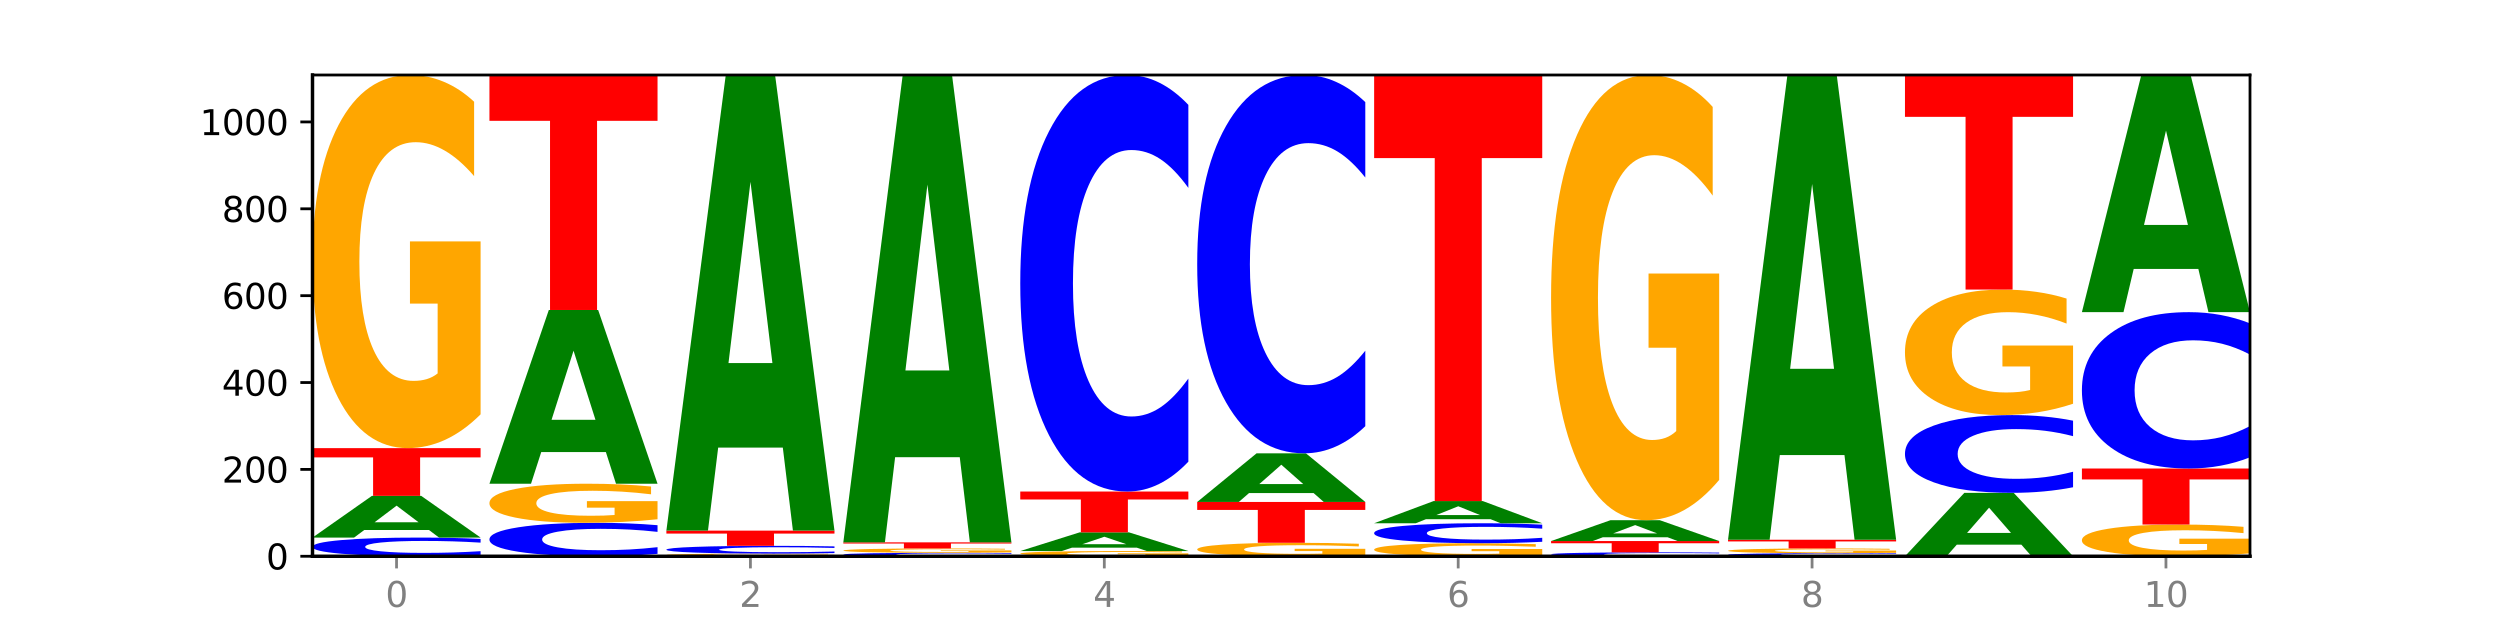 <?xml version="1.0" encoding="utf-8" standalone="no"?>
<!DOCTYPE svg PUBLIC "-//W3C//DTD SVG 1.1//EN"
  "http://www.w3.org/Graphics/SVG/1.1/DTD/svg11.dtd">
<svg xmlns:xlink="http://www.w3.org/1999/xlink" width="720pt" height="180pt" viewBox="0 0 720 180" xmlns="http://www.w3.org/2000/svg" version="1.1">
 <defs>
  <style type="text/css">*{stroke-linejoin: round; stroke-linecap: butt}</style>
 </defs>
 <g id="figure_1">
  <g id="patch_1">
   <path d="M 0 180 
L 720 180 
L 720 0 
L 0 0 
z
" style="fill: #ffffff"/>
  </g>
  <g id="axes_1">
   <g id="patch_2">
    <path d="M 90 160.2 
L 648 160.2 
L 648 21.6 
L 90 21.6 
z
" style="fill: #ffffff"/>
   </g>
   <g id="line2d_1">
    <path d="M 90 160.2 
L 648 160.2 
" clip-path="url(#pe07a4164f4)" style="fill: none; stroke: #000000; stroke-width: 0.5; stroke-linecap: square"/>
   </g>
   <g id="patch_3">
    <path d="M 138.411 159.814 
Q 134.361 160.006 129.983 160.102 
Q 125.604 160.2 120.835 160.2 
Q 106.613 160.2 98.306 159.476 
Q 90 158.751 90 157.512 
Q 90 156.269 98.306 155.546 
Q 106.613 154.821 120.835 154.821 
Q 125.604 154.821 129.983 154.919 
Q 134.361 155.016 138.411 155.207 
L 138.411 156.279 
Q 134.325 156.026 130.361 155.908 
Q 126.397 155.79 122.018 155.79 
Q 114.163 155.79 109.662 156.249 
Q 105.173 156.707 105.173 157.512 
Q 105.173 158.314 109.662 158.773 
Q 114.163 159.231 122.018 159.231 
Q 126.397 159.231 130.361 159.113 
Q 134.325 158.994 138.411 158.741 
L 138.411 159.814 
z
" clip-path="url(#pe07a4164f4)" style="fill: #0000ff"/>
   </g>
   <g id="patch_4">
    <path d="M 123.534 152.634 
L 104.916 152.634 
L 101.977 154.821 
L 90 154.821 
L 107.104 142.812 
L 121.307 142.812 
L 138.411 154.821 
L 126.444 154.821 
L 123.534 152.634 
z
M 107.886 150.405 
L 120.535 150.405 
L 114.22 145.628 
L 107.886 150.405 
z
" clip-path="url(#pe07a4164f4)" style="fill: #008000"/>
   </g>
   <g id="patch_5">
    <path d="M 90 129.053 
L 138.411 129.053 
L 138.411 131.736 
L 120.994 131.736 
L 120.994 142.812 
L 107.45 142.812 
L 107.45 131.736 
L 90 131.736 
L 90 129.053 
z
" clip-path="url(#pe07a4164f4)" style="fill: #ff0000"/>
   </g>
   <g id="patch_6">
    <path d="M 138.411 119.331 
Q 133.529 124.192 128.277 126.633 
Q 123.026 129.053 117.428 129.053 
Q 104.777 129.053 97.389 114.581 
Q 90 100.108 90 75.36 
Q 90 50.322 97.519 35.961 
Q 105.048 21.6 118.144 21.6 
Q 123.189 21.6 127.811 23.553 
Q 132.444 25.484 136.545 29.302 
L 136.545 50.722 
Q 132.313 45.816 128.126 43.397 
Q 123.938 40.955 119.728 40.955 
Q 111.938 40.955 107.717 49.878 
Q 103.497 58.779 103.497 75.36 
Q 103.497 91.785 107.566 100.752 
Q 111.634 109.697 119.12 109.697 
Q 121.16 109.697 122.907 109.187 
Q 124.654 108.654 126.042 107.544 
L 126.042 87.434 
L 118.068 87.434 
L 118.068 69.522 
L 138.411 69.522 
L 138.411 119.331 
z
" clip-path="url(#pe07a4164f4)" style="fill: #ffa600"/>
   </g>
   <g id="patch_7">
    <path d="M 189.37 159.51 
Q 185.32 159.852 180.942 160.025 
Q 176.563 160.2 171.794 160.2 
Q 157.572 160.2 149.265 158.903 
Q 140.959 157.605 140.959 155.387 
Q 140.959 153.161 149.265 151.865 
Q 157.572 150.568 171.794 150.568 
Q 176.563 150.568 180.942 150.743 
Q 185.32 150.916 189.37 151.258 
L 189.37 153.178 
Q 185.284 152.725 181.32 152.514 
Q 177.356 152.303 172.977 152.303 
Q 165.122 152.303 160.621 153.125 
Q 156.132 153.945 156.132 155.387 
Q 156.132 156.824 160.621 157.645 
Q 165.122 158.465 172.977 158.465 
Q 177.356 158.465 181.32 158.254 
Q 185.284 158.041 189.37 157.588 
L 189.37 159.51 
z
" clip-path="url(#pe07a4164f4)" style="fill: #0000ff"/>
   </g>
   <g id="patch_8">
    <path d="M 189.37 149.549 
Q 184.488 150.059 179.236 150.315 
Q 173.985 150.568 168.387 150.568 
Q 155.736 150.568 148.347 149.052 
Q 140.959 147.535 140.959 144.942 
Q 140.959 142.319 148.478 140.815 
Q 156.007 139.31 169.103 139.31 
Q 174.148 139.31 178.77 139.515 
Q 183.403 139.717 187.504 140.117 
L 187.504 142.361 
Q 183.272 141.847 179.084 141.594 
Q 174.896 141.338 170.687 141.338 
Q 162.897 141.338 158.676 142.273 
Q 154.456 143.205 154.456 144.942 
Q 154.456 146.663 158.524 147.603 
Q 162.593 148.54 170.079 148.54 
Q 172.119 148.54 173.866 148.487 
Q 175.613 148.431 177.001 148.315 
L 177.001 146.208 
L 169.027 146.208 
L 169.027 144.331 
L 189.37 144.331 
L 189.37 149.549 
z
" clip-path="url(#pe07a4164f4)" style="fill: #ffa600"/>
   </g>
   <g id="patch_9">
    <path d="M 174.493 130.195 
L 155.875 130.195 
L 152.935 139.31 
L 140.959 139.31 
L 158.063 89.274 
L 172.266 89.274 
L 189.37 139.31 
L 177.403 139.31 
L 174.493 130.195 
z
M 158.845 120.908 
L 171.494 120.908 
L 165.179 101.005 
L 158.845 120.908 
z
" clip-path="url(#pe07a4164f4)" style="fill: #008000"/>
   </g>
   <g id="patch_10">
    <path d="M 140.959 21.6 
L 189.37 21.6 
L 189.37 34.798 
L 171.953 34.798 
L 171.953 89.274 
L 158.409 89.274 
L 158.409 34.798 
L 140.959 34.798 
L 140.959 21.6 
z
" clip-path="url(#pe07a4164f4)" style="fill: #ff0000"/>
   </g>
   <g id="patch_11">
    <path d="M 240.329 160.132 
Q 235.446 160.166 230.195 160.183 
Q 224.944 160.2 219.346 160.2 
Q 206.695 160.2 199.306 160.099 
Q 191.918 159.998 191.918 159.825 
Q 191.918 159.65 199.437 159.55 
Q 206.966 159.449 220.062 159.449 
Q 225.107 159.449 229.729 159.463 
Q 234.361 159.477 238.463 159.503 
L 238.463 159.653 
Q 234.231 159.619 230.043 159.602 
Q 225.855 159.585 221.646 159.585 
Q 213.856 159.585 209.635 159.647 
Q 205.415 159.709 205.415 159.825 
Q 205.415 159.94 209.483 160.002 
Q 213.552 160.065 221.038 160.065 
Q 223.078 160.065 224.825 160.061 
Q 226.571 160.058 227.96 160.05 
L 227.96 159.909 
L 219.986 159.909 
L 219.986 159.784 
L 240.329 159.784 
L 240.329 160.132 
z
" clip-path="url(#pe07a4164f4)" style="fill: #ffa600"/>
   </g>
   <g id="patch_12">
    <path d="M 240.329 159.288 
Q 236.279 159.368 231.9 159.409 
Q 227.522 159.449 222.753 159.449 
Q 208.53 159.449 200.224 159.146 
Q 191.918 158.843 191.918 158.324 
Q 191.918 157.804 200.224 157.501 
Q 208.53 157.198 222.753 157.198 
Q 227.522 157.198 231.9 157.239 
Q 236.279 157.279 240.329 157.359 
L 240.329 157.808 
Q 236.243 157.702 232.279 157.653 
Q 228.314 157.603 223.936 157.603 
Q 216.081 157.603 211.58 157.796 
Q 207.091 157.987 207.091 158.324 
Q 207.091 158.66 211.58 158.852 
Q 216.081 159.044 223.936 159.044 
Q 228.314 159.044 232.279 158.995 
Q 236.243 158.945 240.329 158.839 
L 240.329 159.288 
z
" clip-path="url(#pe07a4164f4)" style="fill: #0000ff"/>
   </g>
   <g id="patch_13">
    <path d="M 191.918 152.82 
L 240.329 152.82 
L 240.329 153.674 
L 222.912 153.674 
L 222.912 157.198 
L 209.368 157.198 
L 209.368 153.674 
L 191.918 153.674 
L 191.918 152.82 
z
" clip-path="url(#pe07a4164f4)" style="fill: #ff0000"/>
   </g>
   <g id="patch_14">
    <path d="M 225.452 128.916 
L 206.834 128.916 
L 203.894 152.82 
L 191.918 152.82 
L 209.021 21.6 
L 223.225 21.6 
L 240.329 152.82 
L 228.362 152.82 
L 225.452 128.916 
z
M 209.803 104.561 
L 222.453 104.561 
L 216.138 52.366 
L 209.803 104.561 
z
" clip-path="url(#pe07a4164f4)" style="fill: #008000"/>
   </g>
   <g id="patch_15">
    <path d="M 291.288 160.128 
Q 287.238 160.164 282.859 160.182 
Q 278.481 160.2 273.711 160.2 
Q 259.489 160.2 251.183 160.065 
Q 242.877 159.93 242.877 159.7 
Q 242.877 159.469 251.183 159.334 
Q 259.489 159.199 273.711 159.199 
Q 278.481 159.199 282.859 159.217 
Q 287.238 159.235 291.288 159.271 
L 291.288 159.47 
Q 287.202 159.423 283.237 159.401 
Q 279.273 159.38 274.895 159.38 
Q 267.04 159.38 262.539 159.465 
Q 258.05 159.55 258.05 159.7 
Q 258.05 159.849 262.539 159.935 
Q 267.04 160.02 274.895 160.02 
Q 279.273 160.02 283.237 159.998 
Q 287.202 159.976 291.288 159.929 
L 291.288 160.128 
z
" clip-path="url(#pe07a4164f4)" style="fill: #0000ff"/>
   </g>
   <g id="patch_16">
    <path d="M 291.288 159.086 
Q 286.405 159.143 281.154 159.171 
Q 275.903 159.199 270.305 159.199 
Q 257.654 159.199 250.265 159.031 
Q 242.877 158.862 242.877 158.574 
Q 242.877 158.283 250.395 158.116 
Q 257.925 157.948 271.021 157.948 
Q 276.066 157.948 280.688 157.971 
Q 285.32 157.994 289.422 158.038 
L 289.422 158.287 
Q 285.19 158.23 281.002 158.202 
Q 276.814 158.174 272.605 158.174 
Q 264.815 158.174 260.594 158.278 
Q 256.374 158.381 256.374 158.574 
Q 256.374 158.765 260.442 158.87 
Q 264.511 158.974 271.997 158.974 
Q 274.037 158.974 275.784 158.968 
Q 277.53 158.962 278.919 158.949 
L 278.919 158.715 
L 270.945 158.715 
L 270.945 158.506 
L 291.288 158.506 
L 291.288 159.086 
z
" clip-path="url(#pe07a4164f4)" style="fill: #ffa600"/>
   </g>
   <g id="patch_17">
    <path d="M 242.877 156.197 
L 291.288 156.197 
L 291.288 156.539 
L 273.871 156.539 
L 273.871 157.948 
L 260.327 157.948 
L 260.327 156.539 
L 242.877 156.539 
L 242.877 156.197 
z
" clip-path="url(#pe07a4164f4)" style="fill: #ff0000"/>
   </g>
   <g id="patch_18">
    <path d="M 276.411 131.678 
L 257.793 131.678 
L 254.853 156.197 
L 242.877 156.197 
L 259.98 21.6 
L 274.184 21.6 
L 291.288 156.197 
L 279.321 156.197 
L 276.411 131.678 
z
M 260.762 106.697 
L 273.412 106.697 
L 267.097 53.158 
L 260.762 106.697 
z
" clip-path="url(#pe07a4164f4)" style="fill: #008000"/>
   </g>
   <g id="patch_19">
    <path d="M 342.247 160.064 
Q 337.364 160.132 332.113 160.166 
Q 326.862 160.2 321.263 160.2 
Q 308.613 160.2 301.224 159.998 
Q 293.836 159.796 293.836 159.45 
Q 293.836 159.1 301.354 158.9 
Q 308.884 158.699 321.98 158.699 
Q 327.025 158.699 331.647 158.726 
Q 336.279 158.753 340.38 158.807 
L 340.38 159.106 
Q 336.149 159.037 331.961 159.003 
Q 327.773 158.969 323.564 158.969 
Q 315.774 158.969 311.553 159.094 
Q 307.333 159.218 307.333 159.45 
Q 307.333 159.679 311.401 159.805 
Q 315.47 159.93 322.956 159.93 
Q 324.996 159.93 326.742 159.922 
Q 328.489 159.915 329.878 159.9 
L 329.878 159.619 
L 321.904 159.619 
L 321.904 159.368 
L 342.247 159.368 
L 342.247 160.064 
z
" clip-path="url(#pe07a4164f4)" style="fill: #ffa600"/>
   </g>
   <g id="patch_20">
    <path d="M 327.37 157.719 
L 308.752 157.719 
L 305.812 158.699 
L 293.836 158.699 
L 310.939 153.32 
L 325.143 153.32 
L 342.247 158.699 
L 330.28 158.699 
L 327.37 157.719 
z
M 311.721 156.721 
L 324.371 156.721 
L 318.056 154.581 
L 311.721 156.721 
z
" clip-path="url(#pe07a4164f4)" style="fill: #008000"/>
   </g>
   <g id="patch_21">
    <path d="M 293.836 141.562 
L 342.247 141.562 
L 342.247 143.855 
L 324.83 143.855 
L 324.83 153.32 
L 311.286 153.32 
L 311.286 143.855 
L 293.836 143.855 
L 293.836 141.562 
z
" clip-path="url(#pe07a4164f4)" style="fill: #ff0000"/>
   </g>
   <g id="patch_22">
    <path d="M 342.247 132.963 
Q 338.197 137.225 333.818 139.381 
Q 329.439 141.562 324.67 141.562 
Q 310.448 141.562 302.142 125.405 
Q 293.836 109.248 293.836 81.618 
Q 293.836 53.889 302.142 37.757 
Q 310.448 21.6 324.67 21.6 
Q 329.439 21.6 333.818 23.781 
Q 338.197 25.937 342.247 30.199 
L 342.247 54.112 
Q 338.16 48.462 334.196 45.835 
Q 330.232 43.208 325.853 43.208 
Q 317.998 43.208 313.498 53.443 
Q 309.009 63.652 309.009 81.618 
Q 309.009 99.509 313.498 109.744 
Q 317.998 119.953 325.853 119.953 
Q 330.232 119.953 334.196 117.326 
Q 338.16 114.675 342.247 109.025 
L 342.247 132.963 
z
" clip-path="url(#pe07a4164f4)" style="fill: #0000ff"/>
   </g>
   <g id="patch_23">
    <path d="M 393.205 159.849 
Q 388.323 160.025 383.072 160.113 
Q 377.821 160.2 372.222 160.2 
Q 359.572 160.2 352.183 159.678 
Q 344.795 159.155 344.795 158.262 
Q 344.795 157.359 352.313 156.84 
Q 359.843 156.322 372.938 156.322 
Q 377.983 156.322 382.605 156.393 
Q 387.238 156.462 391.339 156.6 
L 391.339 157.373 
Q 387.108 157.196 382.92 157.109 
Q 378.732 157.021 374.522 157.021 
Q 366.732 157.021 362.512 157.343 
Q 358.291 157.664 358.291 158.262 
Q 358.291 158.855 362.36 159.179 
Q 366.429 159.501 373.915 159.501 
Q 375.955 159.501 377.701 159.483 
Q 379.448 159.464 380.837 159.424 
L 380.837 158.698 
L 372.862 158.698 
L 372.862 158.052 
L 393.205 158.052 
L 393.205 159.849 
z
" clip-path="url(#pe07a4164f4)" style="fill: #ffa600"/>
   </g>
   <g id="patch_24">
    <path d="M 344.795 144.564 
L 393.205 144.564 
L 393.205 146.857 
L 375.789 146.857 
L 375.789 156.322 
L 362.245 156.322 
L 362.245 146.857 
L 344.795 146.857 
L 344.795 144.564 
z
" clip-path="url(#pe07a4164f4)" style="fill: #ff0000"/>
   </g>
   <g id="patch_25">
    <path d="M 378.329 142.012 
L 359.711 142.012 
L 356.771 144.564 
L 344.795 144.564 
L 361.898 130.554 
L 376.102 130.554 
L 393.205 144.564 
L 381.239 144.564 
L 378.329 142.012 
z
M 362.68 139.411 
L 375.33 139.411 
L 369.015 133.838 
L 362.68 139.411 
z
" clip-path="url(#pe07a4164f4)" style="fill: #008000"/>
   </g>
   <g id="patch_26">
    <path d="M 393.205 122.744 
Q 389.156 126.615 384.777 128.573 
Q 380.398 130.554 375.629 130.554 
Q 361.407 130.554 353.101 115.879 
Q 344.795 101.205 344.795 76.111 
Q 344.795 50.926 353.101 36.274 
Q 361.407 21.6 375.629 21.6 
Q 380.398 21.6 384.777 23.581 
Q 389.156 25.539 393.205 29.41 
L 393.205 51.128 
Q 389.119 45.997 385.155 43.611 
Q 381.191 41.226 376.812 41.226 
Q 368.957 41.226 364.457 50.521 
Q 359.968 59.793 359.968 76.111 
Q 359.968 92.36 364.457 101.655 
Q 368.957 110.928 376.812 110.928 
Q 381.191 110.928 385.155 108.542 
Q 389.119 106.134 393.205 101.003 
L 393.205 122.744 
z
" clip-path="url(#pe07a4164f4)" style="fill: #0000ff"/>
   </g>
   <g id="patch_27">
    <path d="M 444.164 159.86 
Q 439.282 160.03 434.031 160.116 
Q 428.78 160.2 423.181 160.2 
Q 410.531 160.2 403.142 159.695 
Q 395.753 159.189 395.753 158.325 
Q 395.753 157.45 403.272 156.949 
Q 410.802 156.447 423.897 156.447 
Q 428.942 156.447 433.564 156.516 
Q 438.197 156.583 442.298 156.716 
L 442.298 157.464 
Q 438.067 157.293 433.879 157.209 
Q 429.691 157.123 425.481 157.123 
Q 417.691 157.123 413.471 157.435 
Q 409.25 157.746 409.25 158.325 
Q 409.25 158.898 413.319 159.212 
Q 417.388 159.524 424.874 159.524 
Q 426.914 159.524 428.66 159.506 
Q 430.407 159.488 431.796 159.449 
L 431.796 158.747 
L 423.821 158.747 
L 423.821 158.121 
L 444.164 158.121 
L 444.164 159.86 
z
" clip-path="url(#pe07a4164f4)" style="fill: #ffa600"/>
   </g>
   <g id="patch_28">
    <path d="M 444.164 156.035 
Q 440.115 156.239 435.736 156.343 
Q 431.357 156.447 426.588 156.447 
Q 412.366 156.447 404.06 155.672 
Q 395.753 154.897 395.753 153.572 
Q 395.753 152.242 404.06 151.468 
Q 412.366 150.693 426.588 150.693 
Q 431.357 150.693 435.736 150.798 
Q 440.115 150.901 444.164 151.106 
L 444.164 152.253 
Q 440.078 151.982 436.114 151.856 
Q 432.15 151.73 427.771 151.73 
Q 419.916 151.73 415.415 152.221 
Q 410.927 152.71 410.927 153.572 
Q 410.927 154.43 415.415 154.921 
Q 419.916 155.411 427.771 155.411 
Q 432.15 155.411 436.114 155.285 
Q 440.078 155.158 444.164 154.887 
L 444.164 156.035 
z
" clip-path="url(#pe07a4164f4)" style="fill: #0000ff"/>
   </g>
   <g id="patch_29">
    <path d="M 429.288 149.531 
L 410.67 149.531 
L 407.73 150.693 
L 395.753 150.693 
L 412.857 144.314 
L 427.061 144.314 
L 444.164 150.693 
L 432.198 150.693 
L 429.288 149.531 
z
M 413.639 148.347 
L 426.289 148.347 
L 419.974 145.809 
L 413.639 148.347 
z
" clip-path="url(#pe07a4164f4)" style="fill: #008000"/>
   </g>
   <g id="patch_30">
    <path d="M 395.753 21.6 
L 444.164 21.6 
L 444.164 45.533 
L 426.748 45.533 
L 426.748 144.314 
L 413.204 144.314 
L 413.204 45.533 
L 395.753 45.533 
L 395.753 21.6 
z
" clip-path="url(#pe07a4164f4)" style="fill: #ff0000"/>
   </g>
   <g id="patch_31">
    <path d="M 495.123 160.119 
Q 491.074 160.159 486.695 160.18 
Q 482.316 160.2 477.547 160.2 
Q 463.325 160.2 455.019 160.048 
Q 446.712 159.897 446.712 159.637 
Q 446.712 159.377 455.019 159.226 
Q 463.325 159.074 477.547 159.074 
Q 482.316 159.074 486.695 159.095 
Q 491.074 159.115 495.123 159.155 
L 495.123 159.379 
Q 491.037 159.326 487.073 159.302 
Q 483.109 159.277 478.73 159.277 
Q 470.875 159.277 466.374 159.373 
Q 461.886 159.469 461.886 159.637 
Q 461.886 159.805 466.374 159.901 
Q 470.875 159.997 478.73 159.997 
Q 483.109 159.997 487.073 159.973 
Q 491.037 159.948 495.123 159.895 
L 495.123 160.119 
z
" clip-path="url(#pe07a4164f4)" style="fill: #0000ff"/>
   </g>
   <g id="patch_32">
    <path d="M 446.712 155.822 
L 495.123 155.822 
L 495.123 156.456 
L 477.707 156.456 
L 477.707 159.074 
L 464.163 159.074 
L 464.163 156.456 
L 446.712 156.456 
L 446.712 155.822 
z
" clip-path="url(#pe07a4164f4)" style="fill: #ff0000"/>
   </g>
   <g id="patch_33">
    <path d="M 480.247 154.728 
L 461.629 154.728 
L 458.689 155.822 
L 446.712 155.822 
L 463.816 149.818 
L 478.02 149.818 
L 495.123 155.822 
L 483.157 155.822 
L 480.247 154.728 
z
M 464.598 153.614 
L 477.248 153.614 
L 470.933 151.225 
L 464.598 153.614 
z
" clip-path="url(#pe07a4164f4)" style="fill: #008000"/>
   </g>
   <g id="patch_34">
    <path d="M 495.123 138.217 
Q 490.241 144.017 484.99 146.931 
Q 479.739 149.818 474.14 149.818 
Q 461.489 149.818 454.101 132.549 
Q 446.712 115.28 446.712 85.748 
Q 446.712 55.873 454.231 38.736 
Q 461.761 21.6 474.856 21.6 
Q 479.901 21.6 484.523 23.931 
Q 489.156 26.235 493.257 30.791 
L 493.257 56.349 
Q 489.026 50.496 484.838 47.609 
Q 480.65 44.696 476.44 44.696 
Q 468.65 44.696 464.43 55.343 
Q 460.209 65.964 460.209 85.748 
Q 460.209 105.348 464.278 116.048 
Q 468.346 126.722 475.833 126.722 
Q 477.872 126.722 479.619 126.113 
Q 481.366 125.477 482.755 124.153 
L 482.755 100.157 
L 474.78 100.157 
L 474.78 78.783 
L 495.123 78.783 
L 495.123 138.217 
z
" clip-path="url(#pe07a4164f4)" style="fill: #ffa600"/>
   </g>
   <g id="patch_35">
    <path d="M 546.082 160.137 
Q 542.033 160.168 537.654 160.184 
Q 533.275 160.2 528.506 160.2 
Q 514.284 160.2 505.978 160.082 
Q 497.671 159.964 497.671 159.762 
Q 497.671 159.56 505.978 159.442 
Q 514.284 159.324 528.506 159.324 
Q 533.275 159.324 537.654 159.34 
Q 542.033 159.356 546.082 159.387 
L 546.082 159.562 
Q 541.996 159.52 538.032 159.501 
Q 534.068 159.482 529.689 159.482 
Q 521.834 159.482 517.333 159.557 
Q 512.845 159.631 512.845 159.762 
Q 512.845 159.893 517.333 159.968 
Q 521.834 160.042 529.689 160.042 
Q 534.068 160.042 538.032 160.023 
Q 541.996 160.004 546.082 159.963 
L 546.082 160.137 
z
" clip-path="url(#pe07a4164f4)" style="fill: #0000ff"/>
   </g>
   <g id="patch_36">
    <path d="M 546.082 159.2 
Q 541.2 159.262 535.949 159.293 
Q 530.697 159.324 525.099 159.324 
Q 512.448 159.324 505.06 159.139 
Q 497.671 158.954 497.671 158.637 
Q 497.671 158.316 505.19 158.132 
Q 512.72 157.948 525.815 157.948 
Q 530.86 157.948 535.482 157.973 
Q 540.115 157.998 544.216 158.047 
L 544.216 158.321 
Q 539.985 158.258 535.797 158.227 
Q 531.609 158.196 527.399 158.196 
Q 519.609 158.196 515.389 158.31 
Q 511.168 158.424 511.168 158.637 
Q 511.168 158.847 515.237 158.962 
Q 519.305 159.077 526.792 159.077 
Q 528.831 159.077 530.578 159.07 
Q 532.325 159.063 533.714 159.049 
L 533.714 158.791 
L 525.739 158.791 
L 525.739 158.562 
L 546.082 158.562 
L 546.082 159.2 
z
" clip-path="url(#pe07a4164f4)" style="fill: #ffa600"/>
   </g>
   <g id="patch_37">
    <path d="M 497.671 155.447 
L 546.082 155.447 
L 546.082 155.934 
L 528.666 155.934 
L 528.666 157.948 
L 515.122 157.948 
L 515.122 155.934 
L 497.671 155.934 
L 497.671 155.447 
z
" clip-path="url(#pe07a4164f4)" style="fill: #ff0000"/>
   </g>
   <g id="patch_38">
    <path d="M 531.206 131.064 
L 512.587 131.064 
L 509.648 155.447 
L 497.671 155.447 
L 514.775 21.6 
L 528.979 21.6 
L 546.082 155.447 
L 534.116 155.447 
L 531.206 131.064 
z
M 515.557 106.222 
L 528.206 106.222 
L 521.892 52.982 
L 515.557 106.222 
z
" clip-path="url(#pe07a4164f4)" style="fill: #008000"/>
   </g>
   <g id="patch_39">
    <path d="M 582.164 156.873 
L 563.546 156.873 
L 560.607 160.2 
L 548.63 160.2 
L 565.734 141.937 
L 579.937 141.937 
L 597.041 160.2 
L 585.074 160.2 
L 582.164 156.873 
z
M 566.516 153.483 
L 579.165 153.483 
L 572.85 146.219 
L 566.516 153.483 
z
" clip-path="url(#pe07a4164f4)" style="fill: #008000"/>
   </g>
   <g id="patch_40">
    <path d="M 597.041 140.332 
Q 592.992 141.127 588.613 141.53 
Q 584.234 141.937 579.465 141.937 
Q 565.243 141.937 556.936 138.921 
Q 548.63 135.905 548.63 130.748 
Q 548.63 125.572 556.936 122.561 
Q 565.243 119.546 579.465 119.546 
Q 584.234 119.546 588.613 119.953 
Q 592.992 120.355 597.041 121.151 
L 597.041 125.614 
Q 592.955 124.56 588.991 124.069 
Q 585.027 123.579 580.648 123.579 
Q 572.793 123.579 568.292 125.489 
Q 563.804 127.395 563.804 130.748 
Q 563.804 134.088 568.292 135.998 
Q 572.793 137.904 580.648 137.904 
Q 585.027 137.904 588.991 137.413 
Q 592.955 136.918 597.041 135.864 
L 597.041 140.332 
z
" clip-path="url(#pe07a4164f4)" style="fill: #0000ff"/>
   </g>
   <g id="patch_41">
    <path d="M 597.041 116.275 
Q 592.159 117.91 586.908 118.732 
Q 581.656 119.546 576.058 119.546 
Q 563.407 119.546 556.019 114.677 
Q 548.63 109.808 548.63 101.481 
Q 548.63 93.058 556.149 88.226 
Q 563.679 83.395 576.774 83.395 
Q 581.819 83.395 586.441 84.052 
Q 591.074 84.701 595.175 85.986 
L 595.175 93.192 
Q 590.944 91.542 586.756 90.728 
Q 582.568 89.906 578.358 89.906 
Q 570.568 89.906 566.348 92.908 
Q 562.127 95.903 562.127 101.481 
Q 562.127 107.007 566.196 110.024 
Q 570.264 113.034 577.75 113.034 
Q 579.79 113.034 581.537 112.862 
Q 583.284 112.683 584.673 112.309 
L 584.673 105.544 
L 576.698 105.544 
L 576.698 99.517 
L 597.041 99.517 
L 597.041 116.275 
z
" clip-path="url(#pe07a4164f4)" style="fill: #ffa600"/>
   </g>
   <g id="patch_42">
    <path d="M 548.63 21.6 
L 597.041 21.6 
L 597.041 33.652 
L 579.624 33.652 
L 579.624 83.395 
L 566.081 83.395 
L 566.081 33.652 
L 548.63 33.652 
L 548.63 21.6 
z
" clip-path="url(#pe07a4164f4)" style="fill: #ff0000"/>
   </g>
   <g id="patch_43">
    <path d="M 648 159.374 
Q 643.118 159.787 637.866 159.994 
Q 632.615 160.2 627.017 160.2 
Q 614.366 160.2 606.978 158.97 
Q 599.589 157.74 599.589 155.637 
Q 599.589 153.509 607.108 152.289 
Q 614.637 151.068 627.733 151.068 
Q 632.778 151.068 637.4 151.234 
Q 642.033 151.399 646.134 151.723 
L 646.134 153.543 
Q 641.903 153.126 637.715 152.921 
Q 633.527 152.713 629.317 152.713 
Q 621.527 152.713 617.306 153.472 
Q 613.086 154.228 613.086 155.637 
Q 613.086 157.033 617.155 157.795 
Q 621.223 158.555 628.709 158.555 
Q 630.749 158.555 632.496 158.512 
Q 634.243 158.466 635.631 158.372 
L 635.631 156.663 
L 627.657 156.663 
L 627.657 155.141 
L 648 155.141 
L 648 159.374 
z
" clip-path="url(#pe07a4164f4)" style="fill: #ffa600"/>
   </g>
   <g id="patch_44">
    <path d="M 599.589 134.932 
L 648 134.932 
L 648 138.079 
L 630.583 138.079 
L 630.583 151.068 
L 617.04 151.068 
L 617.04 138.079 
L 599.589 138.079 
L 599.589 134.932 
z
" clip-path="url(#pe07a4164f4)" style="fill: #ff0000"/>
   </g>
   <g id="patch_45">
    <path d="M 648 131.704 
Q 643.951 133.304 639.572 134.113 
Q 635.193 134.932 630.424 134.932 
Q 616.202 134.932 607.895 128.867 
Q 599.589 122.802 599.589 112.429 
Q 599.589 102.02 607.895 95.964 
Q 616.202 89.899 630.424 89.899 
Q 635.193 89.899 639.572 90.718 
Q 643.951 91.527 648 93.127 
L 648 102.104 
Q 643.914 99.983 639.95 98.997 
Q 635.986 98.011 631.607 98.011 
Q 623.752 98.011 619.251 101.853 
Q 614.762 105.685 614.762 112.429 
Q 614.762 119.146 619.251 122.988 
Q 623.752 126.82 631.607 126.82 
Q 635.986 126.82 639.95 125.834 
Q 643.914 124.839 648 122.718 
L 648 131.704 
z
" clip-path="url(#pe07a4164f4)" style="fill: #0000ff"/>
   </g>
   <g id="patch_46">
    <path d="M 633.123 77.457 
L 614.505 77.457 
L 611.566 89.899 
L 599.589 89.899 
L 616.693 21.6 
L 630.896 21.6 
L 648 89.899 
L 636.033 89.899 
L 633.123 77.457 
z
M 617.475 64.781 
L 630.124 64.781 
L 623.809 37.614 
L 617.475 64.781 
z
" clip-path="url(#pe07a4164f4)" style="fill: #008000"/>
   </g>
   <g id="matplotlib.axis_1">
    <g id="xtick_1">
     <g id="line2d_2">
      <defs>
       <path id="m63a771884f" d="M 0 0 
L 0 3.5 
" style="stroke: #808080; stroke-width: 0.8"/>
      </defs>
      <g>
       <use xlink:href="#m63a771884f" x="114.205" y="160.2" style="fill: #808080; stroke: #808080; stroke-width: 0.8"/>
      </g>
     </g>
     <g id="text_1">
      <!-- 0 -->
      <g style="fill: #808080" transform="translate(111.024 174.798) scale(0.1 -0.1)">
       <defs>
        <path id="DejaVuSans-30" d="M 2034 4250 
Q 1547 4250 1301 3770 
Q 1056 3291 1056 2328 
Q 1056 1369 1301 889 
Q 1547 409 2034 409 
Q 2525 409 2770 889 
Q 3016 1369 3016 2328 
Q 3016 3291 2770 3770 
Q 2525 4250 2034 4250 
z
M 2034 4750 
Q 2819 4750 3233 4129 
Q 3647 3509 3647 2328 
Q 3647 1150 3233 529 
Q 2819 -91 2034 -91 
Q 1250 -91 836 529 
Q 422 1150 422 2328 
Q 422 3509 836 4129 
Q 1250 4750 2034 4750 
z
" transform="scale(0.016)"/>
       </defs>
       <use xlink:href="#DejaVuSans-30"/>
      </g>
     </g>
    </g>
    <g id="xtick_2">
     <g id="line2d_3">
      <g>
       <use xlink:href="#m63a771884f" x="216.123" y="160.2" style="fill: #808080; stroke: #808080; stroke-width: 0.8"/>
      </g>
     </g>
     <g id="text_2">
      <!-- 2 -->
      <g style="fill: #808080" transform="translate(212.942 174.798) scale(0.1 -0.1)">
       <defs>
        <path id="DejaVuSans-32" d="M 1228 531 
L 3431 531 
L 3431 0 
L 469 0 
L 469 531 
Q 828 903 1448 1529 
Q 2069 2156 2228 2338 
Q 2531 2678 2651 2914 
Q 2772 3150 2772 3378 
Q 2772 3750 2511 3984 
Q 2250 4219 1831 4219 
Q 1534 4219 1204 4116 
Q 875 4013 500 3803 
L 500 4441 
Q 881 4594 1212 4672 
Q 1544 4750 1819 4750 
Q 2544 4750 2975 4387 
Q 3406 4025 3406 3419 
Q 3406 3131 3298 2873 
Q 3191 2616 2906 2266 
Q 2828 2175 2409 1742 
Q 1991 1309 1228 531 
z
" transform="scale(0.016)"/>
       </defs>
       <use xlink:href="#DejaVuSans-32"/>
      </g>
     </g>
    </g>
    <g id="xtick_3">
     <g id="line2d_4">
      <g>
       <use xlink:href="#m63a771884f" x="318.041" y="160.2" style="fill: #808080; stroke: #808080; stroke-width: 0.8"/>
      </g>
     </g>
     <g id="text_3">
      <!-- 4 -->
      <g style="fill: #808080" transform="translate(314.86 174.798) scale(0.1 -0.1)">
       <defs>
        <path id="DejaVuSans-34" d="M 2419 4116 
L 825 1625 
L 2419 1625 
L 2419 4116 
z
M 2253 4666 
L 3047 4666 
L 3047 1625 
L 3713 1625 
L 3713 1100 
L 3047 1100 
L 3047 0 
L 2419 0 
L 2419 1100 
L 313 1100 
L 313 1709 
L 2253 4666 
z
" transform="scale(0.016)"/>
       </defs>
       <use xlink:href="#DejaVuSans-34"/>
      </g>
     </g>
    </g>
    <g id="xtick_4">
     <g id="line2d_5">
      <g>
       <use xlink:href="#m63a771884f" x="419.959" y="160.2" style="fill: #808080; stroke: #808080; stroke-width: 0.8"/>
      </g>
     </g>
     <g id="text_4">
      <!-- 6 -->
      <g style="fill: #808080" transform="translate(416.778 174.798) scale(0.1 -0.1)">
       <defs>
        <path id="DejaVuSans-36" d="M 2113 2584 
Q 1688 2584 1439 2293 
Q 1191 2003 1191 1497 
Q 1191 994 1439 701 
Q 1688 409 2113 409 
Q 2538 409 2786 701 
Q 3034 994 3034 1497 
Q 3034 2003 2786 2293 
Q 2538 2584 2113 2584 
z
M 3366 4563 
L 3366 3988 
Q 3128 4100 2886 4159 
Q 2644 4219 2406 4219 
Q 1781 4219 1451 3797 
Q 1122 3375 1075 2522 
Q 1259 2794 1537 2939 
Q 1816 3084 2150 3084 
Q 2853 3084 3261 2657 
Q 3669 2231 3669 1497 
Q 3669 778 3244 343 
Q 2819 -91 2113 -91 
Q 1303 -91 875 529 
Q 447 1150 447 2328 
Q 447 3434 972 4092 
Q 1497 4750 2381 4750 
Q 2619 4750 2861 4703 
Q 3103 4656 3366 4563 
z
" transform="scale(0.016)"/>
       </defs>
       <use xlink:href="#DejaVuSans-36"/>
      </g>
     </g>
    </g>
    <g id="xtick_5">
     <g id="line2d_6">
      <g>
       <use xlink:href="#m63a771884f" x="521.877" y="160.2" style="fill: #808080; stroke: #808080; stroke-width: 0.8"/>
      </g>
     </g>
     <g id="text_5">
      <!-- 8 -->
      <g style="fill: #808080" transform="translate(518.695 174.798) scale(0.1 -0.1)">
       <defs>
        <path id="DejaVuSans-38" d="M 2034 2216 
Q 1584 2216 1326 1975 
Q 1069 1734 1069 1313 
Q 1069 891 1326 650 
Q 1584 409 2034 409 
Q 2484 409 2743 651 
Q 3003 894 3003 1313 
Q 3003 1734 2745 1975 
Q 2488 2216 2034 2216 
z
M 1403 2484 
Q 997 2584 770 2862 
Q 544 3141 544 3541 
Q 544 4100 942 4425 
Q 1341 4750 2034 4750 
Q 2731 4750 3128 4425 
Q 3525 4100 3525 3541 
Q 3525 3141 3298 2862 
Q 3072 2584 2669 2484 
Q 3125 2378 3379 2068 
Q 3634 1759 3634 1313 
Q 3634 634 3220 271 
Q 2806 -91 2034 -91 
Q 1263 -91 848 271 
Q 434 634 434 1313 
Q 434 1759 690 2068 
Q 947 2378 1403 2484 
z
M 1172 3481 
Q 1172 3119 1398 2916 
Q 1625 2713 2034 2713 
Q 2441 2713 2670 2916 
Q 2900 3119 2900 3481 
Q 2900 3844 2670 4047 
Q 2441 4250 2034 4250 
Q 1625 4250 1398 4047 
Q 1172 3844 1172 3481 
z
" transform="scale(0.016)"/>
       </defs>
       <use xlink:href="#DejaVuSans-38"/>
      </g>
     </g>
    </g>
    <g id="xtick_6">
     <g id="line2d_7">
      <g>
       <use xlink:href="#m63a771884f" x="623.795" y="160.2" style="fill: #808080; stroke: #808080; stroke-width: 0.8"/>
      </g>
     </g>
     <g id="text_6">
      <!-- 10 -->
      <g style="fill: #808080" transform="translate(617.432 174.798) scale(0.1 -0.1)">
       <defs>
        <path id="DejaVuSans-31" d="M 794 531 
L 1825 531 
L 1825 4091 
L 703 3866 
L 703 4441 
L 1819 4666 
L 2450 4666 
L 2450 531 
L 3481 531 
L 3481 0 
L 794 0 
L 794 531 
z
" transform="scale(0.016)"/>
       </defs>
       <use xlink:href="#DejaVuSans-31"/>
       <use xlink:href="#DejaVuSans-30" x="63.623"/>
      </g>
     </g>
    </g>
   </g>
   <g id="matplotlib.axis_2">
    <g id="ytick_1">
     <g id="line2d_8">
      <defs>
       <path id="medbeb55a09" d="M 0 0 
L -3.5 0 
" style="stroke: #000000; stroke-width: 0.8"/>
      </defs>
      <g>
       <use xlink:href="#medbeb55a09" x="90" y="160.2" style="stroke: #000000; stroke-width: 0.8"/>
      </g>
     </g>
     <g id="text_7">
      <!-- 0 -->
      <g transform="translate(76.638 163.999) scale(0.1 -0.1)">
       <use xlink:href="#DejaVuSans-30"/>
      </g>
     </g>
    </g>
    <g id="ytick_2">
     <g id="line2d_9">
      <g>
       <use xlink:href="#medbeb55a09" x="90" y="135.182" style="stroke: #000000; stroke-width: 0.8"/>
      </g>
     </g>
     <g id="text_8">
      <!-- 200 -->
      <g transform="translate(63.913 138.981) scale(0.1 -0.1)">
       <use xlink:href="#DejaVuSans-32"/>
       <use xlink:href="#DejaVuSans-30" x="63.623"/>
       <use xlink:href="#DejaVuSans-30" x="127.246"/>
      </g>
     </g>
    </g>
    <g id="ytick_3">
     <g id="line2d_10">
      <g>
       <use xlink:href="#medbeb55a09" x="90" y="110.164" style="stroke: #000000; stroke-width: 0.8"/>
      </g>
     </g>
     <g id="text_9">
      <!-- 400 -->
      <g transform="translate(63.913 113.963) scale(0.1 -0.1)">
       <use xlink:href="#DejaVuSans-34"/>
       <use xlink:href="#DejaVuSans-30" x="63.623"/>
       <use xlink:href="#DejaVuSans-30" x="127.246"/>
      </g>
     </g>
    </g>
    <g id="ytick_4">
     <g id="line2d_11">
      <g>
       <use xlink:href="#medbeb55a09" x="90" y="85.146" style="stroke: #000000; stroke-width: 0.8"/>
      </g>
     </g>
     <g id="text_10">
      <!-- 600 -->
      <g transform="translate(63.913 88.945) scale(0.1 -0.1)">
       <use xlink:href="#DejaVuSans-36"/>
       <use xlink:href="#DejaVuSans-30" x="63.623"/>
       <use xlink:href="#DejaVuSans-30" x="127.246"/>
      </g>
     </g>
    </g>
    <g id="ytick_5">
     <g id="line2d_12">
      <g>
       <use xlink:href="#medbeb55a09" x="90" y="60.128" style="stroke: #000000; stroke-width: 0.8"/>
      </g>
     </g>
     <g id="text_11">
      <!-- 800 -->
      <g transform="translate(63.913 63.927) scale(0.1 -0.1)">
       <use xlink:href="#DejaVuSans-38"/>
       <use xlink:href="#DejaVuSans-30" x="63.623"/>
       <use xlink:href="#DejaVuSans-30" x="127.246"/>
      </g>
     </g>
    </g>
    <g id="ytick_6">
     <g id="line2d_13">
      <g>
       <use xlink:href="#medbeb55a09" x="90" y="35.11" style="stroke: #000000; stroke-width: 0.8"/>
      </g>
     </g>
     <g id="text_12">
      <!-- 1000 -->
      <g transform="translate(57.55 38.909) scale(0.1 -0.1)">
       <use xlink:href="#DejaVuSans-31"/>
       <use xlink:href="#DejaVuSans-30" x="63.623"/>
       <use xlink:href="#DejaVuSans-30" x="127.246"/>
       <use xlink:href="#DejaVuSans-30" x="190.869"/>
      </g>
     </g>
    </g>
   </g>
   <g id="patch_47">
    <path d="M 90 160.2 
L 90 21.6 
" style="fill: none; stroke: #000000; stroke-linejoin: miter; stroke-linecap: square"/>
   </g>
   <g id="patch_48">
    <path d="M 648 160.2 
L 648 21.6 
" style="fill: none; stroke: #000000; stroke-width: 0.8; stroke-linejoin: miter; stroke-linecap: square"/>
   </g>
   <g id="patch_49">
    <path d="M 90 160.2 
L 648 160.2 
" style="fill: none; stroke: #000000; stroke-linejoin: miter; stroke-linecap: square"/>
   </g>
   <g id="patch_50">
    <path d="M 90 21.6 
L 648 21.6 
" style="fill: none; stroke: #000000; stroke-width: 0.8; stroke-linejoin: miter; stroke-linecap: square"/>
   </g>
  </g>
 </g>
 <defs>
  <clipPath id="pe07a4164f4">
   <rect x="90" y="21.6" width="558" height="138.6"/>
  </clipPath>
 </defs>
</svg>
